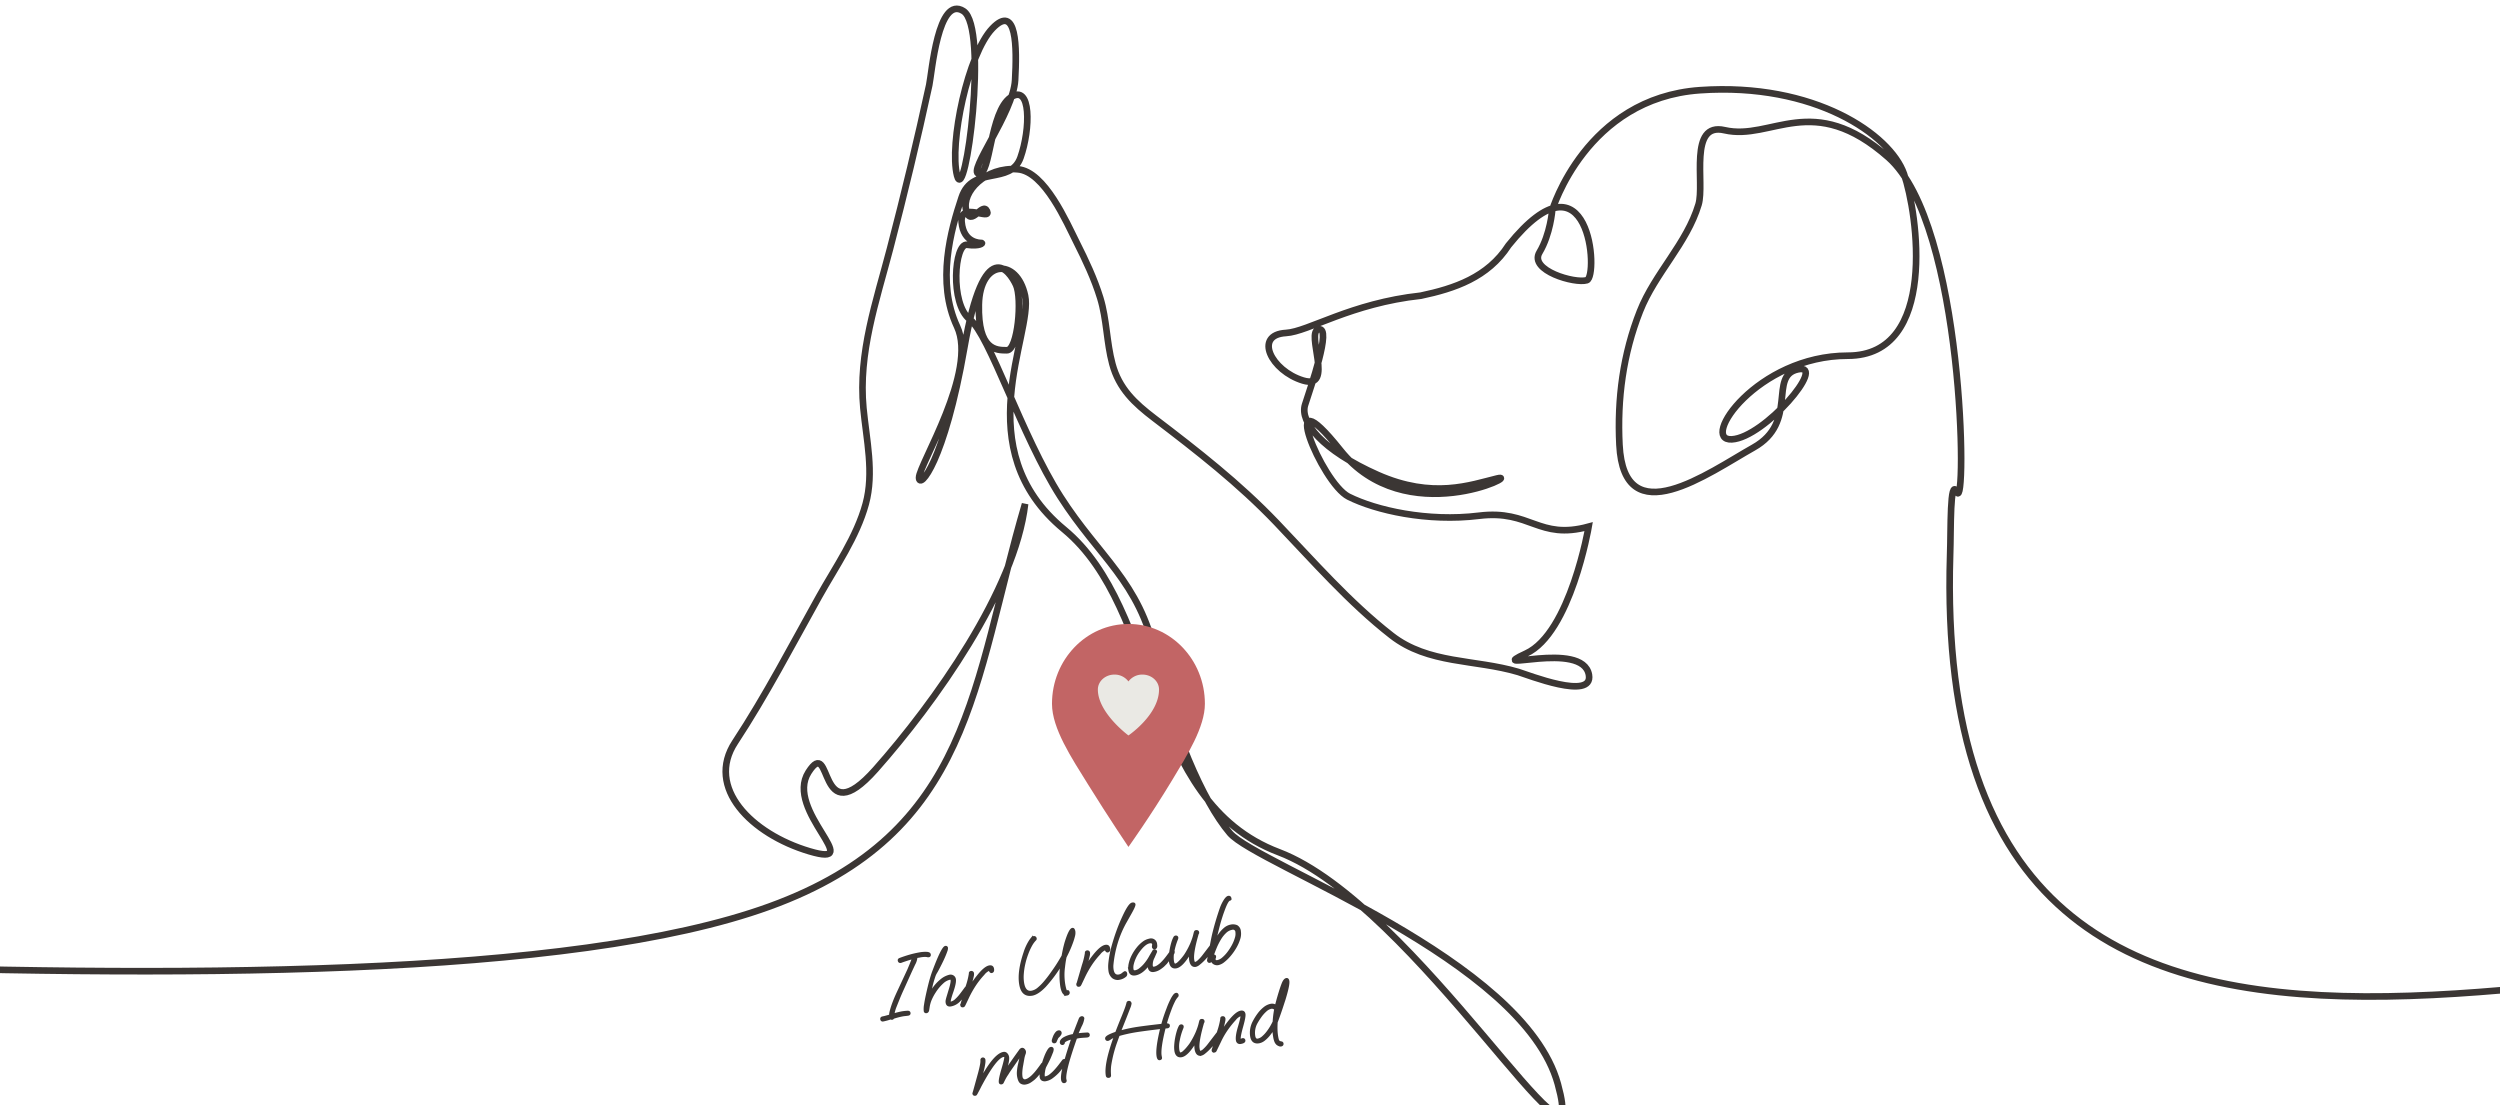 <?xml version="1.0" encoding="UTF-8"?> <svg xmlns="http://www.w3.org/2000/svg" xmlns:xlink="http://www.w3.org/1999/xlink" width="1131" height="500" viewBox="0 0 1131 500"><defs><clipPath id="clip-path"><rect id="Rechteck_820" data-name="Rechteck 820" width="1131" height="500" transform="translate(-1 3215)" fill="none"></rect></clipPath></defs><g id="Gruppe_maskieren_6" data-name="Gruppe maskieren 6" transform="translate(1 -3215)" clip-path="url(#clip-path)"><g id="Gruppe_2120" data-name="Gruppe 2120" transform="translate(-97.308 3219)"><g id="Grafik_Hund" data-name="Grafik Hund" transform="translate(0 0)"><g id="Gruppe_734" data-name="Gruppe 734"><path id="Pfad_23111" data-name="Pfad 23111" d="M1153.276,439.537C993.25,399.688,640.032,580.512,650.238,254.423c.413-11.007-.2-35.469,3.092-28.264,4.482,9.818,3.437-120.974-31-151.415S569.513,67.338,548.2,62.4c-16.431-3.8-8.892,24.006-11.782,33.63-5.3,17.66-19.73,31.105-26.495,48.26-7.633,19.356-10.327,39.591-9.277,60.442,2.05,40.725,40.172,12.752,60.668,1.234s6.559-32.5,20.086-35.377-15.167,30.852-29.924,31.675,11.478-37.846,52.469-37.846,31.564-64.585,25.415-82.273-40.5-41.433-92.231-37.846-66.9,54.3-66.9,54.3-.841,10.828-5.759,19.056,16.095,14.265,21.424,12.619,1.589-61.743-35.422-15.792c-9.364,14.53-24.512,19.584-39.683,22.785-31.613,3.42-50.986,16.308-60.987,16.866-14.757.823-6.757,17.1,7.689,21.509s.919-21.92,7.068-23.154-3.689,26.327-6.149,34.144,7.788,20.568,32.793,31.675,42.221,4.525,54.109,1.645-41.4,24.271-70.916-12.752-8.608,14.809,3.689,20.98,35.663,11.518,59.028,8.639,26.792,11.161,49.6,4.936c0,0-8.2,48.1-28.284,57.37s25.657-6.361,28.405,9.683c2.021,11.8-27.841-.094-31.975-1.32-19.569-5.808-40.649-3.469-57.342-16.511-19.2-15-35.239-33.475-52.024-51.028-17.011-17.789-35.733-32.368-55.255-47.238-8.966-6.83-15.991-13.383-19-24.564-2.641-9.8-2.5-20.119-5.483-29.853-2.642-8.624-6.614-17.04-10.661-25.075-4.534-9-14.442-32.113-26.626-33.132C213.7,78.858,203.046,90.376,205.1,98.6s7.379-4.114,9.428.411-12.3-4.525-11.478,4.936,8.2,9.461,9.018,9.461-.82,1.645-6.559.823-7.789,26.739,1.23,33.732,23.365,52.655,40.992,80.216,35.663,38.257,43.041,71.578,21.316,66.23,33.613,80.628,132.813,56.768,148.39,113.537-64.357-81.451-126.254-104.9S293.638,279.6,249.367,242.993,235.43,154.549,231.74,137.272s-20.5-16.455-20.906,4.114,7.788,20.568,12.707,20.568,6.969-23.448,4.1-29.618-14.347-23.448-23.365,28.384-20.5,64.584-20.5,58.825,26.645-48.13,17.217-68.287-2.869-43.6,2.05-58.414,22.135-5.348,26.645-18.1,4.919-33.732-4.509-27.15-9.018,35.377-14.347,34.555,15.577-27.562,16.4-42.371.82-34.966-10.248-23.448S197.307,68.573,201,82.971s14.346-67.049,2.87-74.457c-11.521-7.437-14.323,28.129-15.48,33.477-5.361,24.767-11.318,49.517-17.732,74.03-6.235,23.829-14.426,47.086-12.051,72.131,1.35,14.237,4.912,29.194,1.05,43.334-4.1,15-13.623,28.506-21.113,41.918-12.32,22.062-24.079,44.723-37.973,65.847-13.527,20.568,7.379,41.548,33.613,49.364s-11.478-18.512-.41-35.789,3.689,28.8,30.334-1.234,63.176-81.26,67.636-120.107c-23.917,81.4-23.59,148.694-115.6,182.107C26.721,446.068-152.867,445.875-328.3,439.55" transform="translate(328.304 -7.497)" fill="none" stroke="#3b3634" stroke-linecap="round" stroke-miterlimit="10" stroke-width="3"></path></g></g><g id="Marker_Urlaub_mit_Hund" data-name="Marker + Urlaub mit Hund" transform="translate(489.55 278.285)"><path id="Pfad_31472" data-name="Pfad 31472" d="M.658,32.316a.6.6,0,0,1-.677-.68q0-.64.758-.64.678,0,1.674-.1t1.754-.141a9.659,9.659,0,0,1,.8-2.24,36.431,36.431,0,0,1,1.8-3.361q1.117-1.88,2.514-3.881l6.663-9.523q.439-.68,1.217-1.9t1.855-2.981q-1.2.081-2.173.2T15.1,7.31q-1.116.161-1.475.241a2.755,2.755,0,0,1-.558.08q-.678,0-.677-.76,0-.44.558-.56,2.352-.441,4.6-.683A41.941,41.941,0,0,1,22,5.386a14.036,14.036,0,0,1,3.508.358,2.446,2.446,0,0,1,.857.4.67.67,0,0,1,.219.52q0,.64-.6.64a1.5,1.5,0,0,1-.558-.16,5.292,5.292,0,0,0-1.1-.3,12.858,12.858,0,0,0-2.212-.139h-.977a5.053,5.053,0,0,0-.7.04,7.492,7.492,0,0,1-1.517,2.961l-1.995,2.841-5.107,7.482q-1.436,2.081-2.633,4t-2.235,3.6a18.766,18.766,0,0,0-1.317,2.92q1.515-.161,2.512-.221t1.435-.061q.877,0,1.575.059t1.216.139q.6.12.6.6,0,.64-.718.64-.478,0-1.216-.059t-1.3-.059a32.732,32.732,0,0,0-4.385.363.625.625,0,0,1-.558.32.516.516,0,0,1-.478-.28q-1.2.161-2.113.241T.658,32.316Zm19.972-.292a.564.564,0,0,1-.637-.64,9.741,9.741,0,0,1,.6-2.66q.6-1.82,1.577-4.2t2.1-4.9q.639-1.4,1.317-2.741t1.277-2.341q5.906-10,7.341-10a.493.493,0,0,1,.558.56,3.647,3.647,0,0,1-.539,1.34q-.539.98-1.4,2.281T30.987,11.34q-.977,1.32-1.835,2.421t-1.376,1.661a9.18,9.18,0,0,0-.978,1.52q-.539,1-1.058,2.06t-.838,1.86l-1.517,3.761a20.008,20.008,0,0,1,1.556-1.8A17.5,17.5,0,0,1,29.667,19a9.279,9.279,0,0,1,4.127-1.3,1.988,1.988,0,0,1,1.475.559,1.852,1.852,0,0,1,.557,1.36q0,1.56-2.036,5.241-2.035,3.641-2.036,4.481,0,.44.478.44a4.676,4.676,0,0,0,2.432-.821,18.7,18.7,0,0,0,2.712-2.1q1.4-1.281,2.712-2.561a.649.649,0,0,1,.478-.16q.6,0,.6.48a1.546,1.546,0,0,1-.559,1,34.753,34.753,0,0,1-4.587,4,6.987,6.987,0,0,1-4.027,1.322q-1.595,0-1.594-1.479a2.993,2.993,0,0,1,.2-1.08q.2-.52.639-1.4l1.836-3.641a20.1,20.1,0,0,0,1-2.28,4.719,4.719,0,0,0,.32-1.4q0-.68-.837-.679A6.989,6.989,0,0,0,30.1,20.16,20.505,20.505,0,0,0,25.9,23.7,22.478,22.478,0,0,0,23.6,26.583a13.956,13.956,0,0,0-1.616,3.281l-.479,1.4Q21.228,32.024,20.63,32.024Zm16.742.27q-.638,0-.638-.52a.949.949,0,0,1,.14-.48q.14-.24.219-.4l3.632-7.361a32.387,32.387,0,0,0,2.315-5.241.5.5,0,0,1,.558-.56.67.67,0,0,1,.757.759,3.944,3.944,0,0,1-.36,1.28q-.359.88-.918,2.04-.958,2.08-1.6,3.2,1.2-1.4,2.433-2.641t2.513-2.361q3.789-3.322,5.822-3.323,1.4,0,1.394,1.319,0,1.28-.838,1.28-.4,0-.6-.68a.544.544,0,0,0-.558-.48,6.331,6.331,0,0,0-2.632,1.481,37.948,37.948,0,0,0-4.327,3.8,46.647,46.647,0,0,0-4.608,5.6l-1.995,2.8a4.148,4.148,0,0,1-.3.34A.568.568,0,0,1,37.372,32.294Zm47.2,2.931q-1.834,0-1.831-4.078a35.626,35.626,0,0,1,1.8-10,63.761,63.761,0,0,1-9.094,8.645q-3.789,2.762-6.38,2.764-4.465,0-4.461-5.4,0-5.759,4.353-13.761a22.459,22.459,0,0,1,3.471-5q.439-.44.917-.86a1.373,1.373,0,0,1,.837-.42q.837,0,.837.759a.571.571,0,0,1-.319.48,11.823,11.823,0,0,0-2.234,2.161,26.743,26.743,0,0,0-2.474,3.641,32.35,32.35,0,0,0-2.016,4.021,30.343,30.343,0,0,0-1.5,4.46,17.284,17.284,0,0,0-.561,4.16q0,4.48,3.226,4.478a6.548,6.548,0,0,0,3.21-.962,22.835,22.835,0,0,0,3.39-2.382q1.7-1.421,3.091-2.782,1.436-1.4,2.493-2.481T83.4,20.447q1.017-1.14,2.294-2.661l.719-1.88q.519-1.32.958-2.3t.758-1.62Q90.964,6.5,92.2,6.5a.483.483,0,0,1,.458.38,2.611,2.611,0,0,1,.139.9,5.119,5.119,0,0,1-.5,1.92,25.116,25.116,0,0,1-1.237,2.46q-.738,1.3-1.476,2.441t-1.257,1.861l-1.436,1.961q-.16.32-.559,1.42t-.959,2.98a26.609,26.609,0,0,0-1.241,7.88q0,3.28.676,3.279a.179.179,0,0,0,.16-.06.179.179,0,0,1,.159-.06q.319,0,.319.52Q85.446,35.225,84.569,35.225Zm6.1-2.963q-.638,0-.637-.52a.949.949,0,0,1,.14-.48q.14-.24.219-.4L94.023,23.5a32.389,32.389,0,0,0,2.315-5.241.5.5,0,0,1,.558-.56.67.67,0,0,1,.757.759,3.944,3.944,0,0,1-.36,1.28q-.359.88-.918,2.04-.958,2.08-1.6,3.2,1.2-1.4,2.433-2.641t2.513-2.361q3.789-3.322,5.822-3.323,1.4,0,1.394,1.319,0,1.28-.838,1.28-.4,0-.6-.68a.544.544,0,0,0-.558-.48,6.331,6.331,0,0,0-2.632,1.481,37.951,37.951,0,0,0-4.327,3.8,46.651,46.651,0,0,0-4.608,5.6l-1.995,2.8a4.151,4.151,0,0,1-.3.34A.568.568,0,0,1,90.669,32.262Zm18.536.069a3.493,3.493,0,0,1-2.81-1.138,4.476,4.476,0,0,1-.975-3.019,13.926,13.926,0,0,1,.48-3.28,44.914,44.914,0,0,1,2.835-7.521q1.557-3.241,3.352-6.381t3.95-6.182q3.431-4.882,4.787-4.882.877,0,.877.479,0,.68-2.234,3.4l-2.792,3.4a47.534,47.534,0,0,0-5.925,9,51.522,51.522,0,0,0-3.573,9.2,9.479,9.479,0,0,0-.36,2.48q0,3.04,2.47,3.038a3.628,3.628,0,0,0,1.794-.521,7.19,7.19,0,0,1,1-.481q.478,0,.478.68a1.071,1.071,0,0,1-.439.92A5.634,5.634,0,0,1,109.206,32.331Zm7.455-.684q-2.312,0-2.311-2.2a8.042,8.042,0,0,1,.7-3.1,15.034,15.034,0,0,1,1.9-3.241,19.612,19.612,0,0,1,2.673-2.881,14.321,14.321,0,0,1,3.031-2.082,6.669,6.669,0,0,1,2.99-.782,2.238,2.238,0,0,1,2.55,2.518q0,1.64-.8,1.64-.718,0-.717-.679a1.373,1.373,0,0,1,.14-.58,1.547,1.547,0,0,0,.14-.66q0-1.12-1.514-1.119-2.432,0-6.1,3.723a16.547,16.547,0,0,0-1.715,2.161,15.037,15.037,0,0,0-1.377,2.5,6.075,6.075,0,0,0-.54,2.38q0,1.08,1.2,1.079a4.661,4.661,0,0,0,2.213-.641,15.264,15.264,0,0,0,2.054-1.321,20.8,20.8,0,0,0,3.59-3.6q.279-.32.718-.84t1-1.16a.652.652,0,0,1,.478-.2.564.564,0,0,1,.637.64l-1.516,2.281a7.178,7.178,0,0,0-1.517,3.681q0,1.04,1,1.039a4.584,4.584,0,0,0,1.834-.441,10.093,10.093,0,0,0,1.635-.881,22.535,22.535,0,0,0,2.672-2.1q1.4-1.261,2.672-2.541a.649.649,0,0,1,.478-.16q.6,0,.6.48a1.546,1.546,0,0,1-.559,1q-1.6,1.6-2.872,2.741a17.964,17.964,0,0,1-2.433,1.861,17.745,17.745,0,0,1-1.874.921,6.409,6.409,0,0,1-2.552.481q-1.953,0-1.952-2.079a3.729,3.729,0,0,1,.2-1.32Q119.77,31.644,116.661,31.646Zm27.505.943q-1.953,0-1.952-2.839a12.035,12.035,0,0,1,.72-3.68q-4.827,5.642-7.577,5.644-2.272,0-2.271-2.758a11.334,11.334,0,0,1,.34-2.5,24.95,24.95,0,0,1,.919-3.02,29.661,29.661,0,0,1,1.257-2.92,12.2,12.2,0,0,1,1.357-2.2.755.755,0,0,1,.6-.28.69.69,0,0,1,.4.14.479.479,0,0,1,.2.42,1.451,1.451,0,0,1-.279.68,27.811,27.811,0,0,0-2.554,5.161,12.619,12.619,0,0,0-.959,4.36q0,1.72.876,1.719a3.107,3.107,0,0,0,1.475-.561,15.715,15.715,0,0,0,1.894-1.381q.977-.821,1.7-1.541a34.359,34.359,0,0,0,3.59-4.522q.718-1.12,1.3-2.181a22.771,22.771,0,0,0,1.058-2.22,5.7,5.7,0,0,1,.339-.66.463.463,0,0,1,.419-.22q.837,0,.837.639a.591.591,0,0,1-.279.56q-4.071,8.282-4.073,11.4a3.055,3.055,0,0,0,.159,1.18.566.566,0,0,0,.558.34,3.973,3.973,0,0,0,1.734-.721,18.523,18.523,0,0,0,2.772-2.2l4.188-3.842a.892.892,0,0,1,.6-.32q.638,0,.637.6,0,.52-2.513,2.8-1.077,1-1.914,1.681t-1.555,1.2a21.281,21.281,0,0,1-2.393,1.5A3.873,3.873,0,0,1,144.166,32.589Zm10.2.994a2.626,2.626,0,0,1-1.853-.679,2.281,2.281,0,0,1-.736-1.759,2.079,2.079,0,0,1,.04-.52q-.559,1.28-1.037,1.28-.638,0-.637-.76l3.114-8.161q.719-1.92,1.637-3.981t1.856-3.961q.938-1.9,1.756-3.441t1.337-2.461A17.976,17.976,0,0,1,162.3,5.721Q163.477,4.5,164.154,4.5q.757,0,.757.839a.424.424,0,0,1-.479.48q-1.036,0-3.55,4.362-.8,1.36-1.5,2.7t-1.337,2.661q-.878,1.88-1.836,4.041t-2,4.561a24.986,24.986,0,0,1,2.912-3.521,13.894,13.894,0,0,1,2.891-2.262,5.924,5.924,0,0,1,2.97-.862,4.391,4.391,0,0,1,2.591.678,2.945,2.945,0,0,1,.955,2.559,7.346,7.346,0,0,1-.9,3.32,18.168,18.168,0,0,1-2.314,3.441,24.722,24.722,0,0,1-3.071,3.062,18.7,18.7,0,0,1-3.21,2.2A5.964,5.964,0,0,1,154.37,33.583Zm-.119-1.32a5.392,5.392,0,0,0,2.631-.822,16.038,16.038,0,0,0,2.871-2.142,23.319,23.319,0,0,0,2.633-2.861A16.866,16.866,0,0,0,164.3,23.4a6.307,6.307,0,0,0,.719-2.66,1.586,1.586,0,0,0-1.793-1.8,5.746,5.746,0,0,0-3.11.962,13.89,13.89,0,0,0-2.931,2.562,29,29,0,0,0-2.653,3.521Q153.3,27.9,152.26,29.865a1.007,1.007,0,0,1,.678-.36q.558,0,.558.52a.917.917,0,0,1-.2.52,2.618,2.618,0,0,0-.16.28,1.118,1.118,0,0,0-.08.48Q153.055,32.264,154.251,32.263ZM35.853,72.651q-.678,0-.677-.64,0-.04.479-1t1.357-2.841l2.036-4.281q1.237-2.6,1.776-4.121a8.154,8.154,0,0,0,.539-1.96.638.638,0,1,1,1.276,0,6.226,6.226,0,0,1-.34,1.62,27.308,27.308,0,0,1-1.1,2.82l-2.036,4.641Q47.5,56.325,51.728,56.323a1.4,1.4,0,0,1,1.235.659,2.579,2.579,0,0,1,.438,1.46q0,1.92-2.755,6.681,2.114-2.161,4.288-4.342t4.368-4.3a1.554,1.554,0,0,1,.917-.521.943.943,0,0,1,.8.459,1.688,1.688,0,0,1,.318.98,2.082,2.082,0,0,1-.359,1,12.468,12.468,0,0,0-.958,2.1q-.439,1.22-1,2.74a22.822,22.822,0,0,0-.919,3,10.228,10.228,0,0,0-.28,2.08,1.946,1.946,0,0,0,.477,1.46,1.4,1.4,0,0,0,.956.459,4.584,4.584,0,0,0,1.834-.441,10.092,10.092,0,0,0,1.635-.881,22.531,22.531,0,0,0,2.672-2.1q1.4-1.261,2.672-2.541a.649.649,0,0,1,.478-.16q.6,0,.6.48a1.546,1.546,0,0,1-.559,1q-1.6,1.6-2.872,2.741a17.964,17.964,0,0,1-2.433,1.861,19.557,19.557,0,0,1-1.834.921,5.616,5.616,0,0,1-2.312.481,2.734,2.734,0,0,1-1.933-.719q-.777-.719-.775-3.079a9.081,9.081,0,0,1,.32-2.18A21.517,21.517,0,0,1,57.7,62.8l2.116-5.041-5.7,5.763q-1,1-1.635,1.681t-1.037,1.121a19.145,19.145,0,0,0-1.336,1.561q-.578.76-.977,1.32a.78.78,0,0,1-.638.44q-.678,0-.677-.56,0-1.24,2.236-5.721T52.286,58q0-.4-.877-.4-3.548,0-12.644,11.646-.758,1.08-2.513,3.241A.466.466,0,0,1,35.853,72.651ZM75.328,55.509a.6.6,0,0,1-.677-.68,2.084,2.084,0,0,1,.279-.74q.279-.54.638-1.1a5.06,5.06,0,0,1,.559-.76,4.6,4.6,0,0,1,1.057-.961,1.513,1.513,0,0,1,.7-.2q.837,0,.837.759a1.082,1.082,0,0,1-.339.66,4.938,4.938,0,0,1-.778.7,2.861,2.861,0,0,0-.8.64l-.878,1.24a.649.649,0,0,1-.18.3A.568.568,0,0,1,75.328,55.509Zm-6.787,16.2a2.41,2.41,0,0,1-1.614-.439,1.667,1.667,0,0,1-.5-1.32,7.4,7.4,0,0,1,.52-2.3,30.786,30.786,0,0,1,1.337-3.14q.818-1.68,1.736-3.2a17.774,17.774,0,0,1,1.775-2.5q.858-.98,1.376-.981.718,0,.717.639a3.969,3.969,0,0,1-.679,1.52q-.678,1.12-1.476,2.321-.319.44-.878,1.2t-1.077,1.421q-.519.66-.678.9a8.475,8.475,0,0,0-.838,1.96,6.9,6.9,0,0,0-.48,2.08.712.712,0,0,0,.139.48q.139.16.658.16a4.946,4.946,0,0,0,2.233-.641,16.947,16.947,0,0,0,2.512-1.621q1.276-.981,2.413-2.021t1.934-1.8a.649.649,0,0,1,.478-.16q.6,0,.6.48a1.546,1.546,0,0,1-.559,1q-1.077,1.081-1.994,1.921t-1.755,1.481a20.612,20.612,0,0,1-2.911,1.762A6.71,6.71,0,0,1,68.542,71.711Zm7.971,2.315q-.757,0-.757-1.2,0-1.76,1.977-6.161T83.62,55.144a10.377,10.377,0,0,0-2.85.382q-1.336.381-1.416.941a.649.649,0,0,1-.18.3.652.652,0,0,1-1.056-.5q0-1.04,1.635-1.721a12.317,12.317,0,0,1,4.585-.683L87.091,49.3q.279-.44.6-.98t.718-1.18a1.13,1.13,0,0,1,.917-.561.605.605,0,0,1,.478.18.566.566,0,0,1,.159.38,10.189,10.189,0,0,1-1.756,3.2q-2.194,3.241-2.354,3.521.6,0,1.794.1t2.83.3q.6.04.6.6,0,.64-.718.64-.279,0-1.116-.1t-1.794-.179a11.739,11.739,0,0,0-1.634-.039l-.6.04q-8.1,14.283-8.063,17.763l.04.32v.08Q77.19,74.025,76.513,74.026Zm20.25,1.148q-.757,0-.757-.679,0-4.719,5.51-14.722.4-.72,1.237-2.121a7.392,7.392,0,0,0-2.253.581,3.837,3.837,0,0,1-1.176.421q-.718,0-.717-.679,0-1.04,4.944-1.8.678-1.16,1.736-2.881t2.534-4.041q1.077-1.72,1.836-3.021a24.538,24.538,0,0,0,1.237-2.38.543.543,0,0,1,.518-.4q.757,0,.757.8a7.418,7.418,0,0,1-.938,1.86q-.938,1.58-2.933,4.821l-3.152,5.081q1.515-.161,3.189-.242t3.428-.082q3.508,0,12.875.592.8-1.72,1.7-3.381t1.9-3.3a36.549,36.549,0,0,1,2.514-3.821,11.4,11.4,0,0,1,1.6-1.781,1.548,1.548,0,0,1,.837-.4q.6,0,.6.64a.68.68,0,0,1-.359.56,9.533,9.533,0,0,0-1.755,1.881,34.809,34.809,0,0,0-2.314,3.561q-1.915,3.241-3.273,6.161,1.4,0,1.395.679a.656.656,0,0,1-.2.48.705.705,0,0,1-.6.16l-1.2-.079q-4.032,9-4.034,12.321v.88q0,.48-.678.48-.638,0-.637-1.4,0-3.52,3.914-12.4-4.863-.277-7.992-.4t-4.524-.117a64.76,64.76,0,0,0-7.136.364l-1.716,3A56.646,56.646,0,0,0,99.6,66.593q-1.118,2.74-1.517,4.1a24.383,24.383,0,0,0-.52,2.4q-.12.84-.2,1.56A.521.521,0,0,1,96.763,75.173Zm42.815-2.586q-1.953,0-1.952-2.839a12.035,12.035,0,0,1,.72-3.68q-4.827,5.642-7.577,5.644-2.272,0-2.271-2.758a11.336,11.336,0,0,1,.34-2.5,24.95,24.95,0,0,1,.919-3.02,29.66,29.66,0,0,1,1.257-2.92,12.2,12.2,0,0,1,1.357-2.2.755.755,0,0,1,.6-.28.69.69,0,0,1,.4.14.479.479,0,0,1,.2.42,1.451,1.451,0,0,1-.279.68,27.811,27.811,0,0,0-2.554,5.161,12.618,12.618,0,0,0-.959,4.36q0,1.72.876,1.719a3.107,3.107,0,0,0,1.475-.561,15.713,15.713,0,0,0,1.894-1.381q.977-.821,1.7-1.541a34.359,34.359,0,0,0,3.59-4.522q.718-1.12,1.3-2.181a22.772,22.772,0,0,0,1.058-2.22,5.7,5.7,0,0,1,.339-.66.463.463,0,0,1,.419-.22q.837,0,.837.639a.592.592,0,0,1-.279.56q-4.071,8.282-4.073,11.4a3.055,3.055,0,0,0,.159,1.18.566.566,0,0,0,.558.34,3.973,3.973,0,0,0,1.734-.721,18.524,18.524,0,0,0,2.772-2.2l4.188-3.842a.892.892,0,0,1,.6-.32q.638,0,.637.6,0,.52-2.513,2.8-1.077,1-1.914,1.681t-1.555,1.2a21.281,21.281,0,0,1-2.393,1.5A3.873,3.873,0,0,1,139.577,72.588Zm6.179-.364q-.638,0-.638-.52a1.129,1.129,0,0,1,.16-.5q.16-.3.279-.5l3.592-7.241a32.386,32.386,0,0,0,2.315-5.241.5.5,0,0,1,.558-.56q.757,0,.757.8a4.517,4.517,0,0,1-.359,1.2q-.359.92-.918,2.08-.958,2.08-1.6,3.2,1.2-1.4,2.433-2.641t2.513-2.361q3.789-3.322,5.822-3.323,1.4,0,1.394,1.319,0,1.2-2.036,5.4Q158,67.577,158,68.7q0,.52.358.52a1.213,1.213,0,0,0,.379-.1,1.483,1.483,0,0,1,.538-.1q.678,0,.677.64,0,.8-1.715.8a1.527,1.527,0,0,1-1.156-.379,1.423,1.423,0,0,1-.358-1.02q0-1.92,1.957-5.841,1.956-3.881,1.956-4.681,0-.48-.358-.48a5.986,5.986,0,0,0-2.831,1.482,43.455,43.455,0,0,0-4.228,3.682,36.113,36.113,0,0,0-4.029,4.762l-2.793,3.881A.734.734,0,0,1,145.756,72.224Zm30.1,2.542a1.509,1.509,0,0,1-.777-.3,3.276,3.276,0,0,1-.7-.58,3.231,3.231,0,0,1-.637-1.439,9.877,9.877,0,0,1-.158-1.84q0-.84.061-1.82t.221-2.1a24.221,24.221,0,0,1-2.333,2.341A14.24,14.24,0,0,1,168.9,70.89a5.359,5.359,0,0,1-2.532.721q-2.99,0-2.988-3.2a10.538,10.538,0,0,1,2.316-6.4,24.423,24.423,0,0,1,2.633-2.921,14.554,14.554,0,0,1,3.111-2.282,6.779,6.779,0,0,1,3.229-.882,2.9,2.9,0,0,1,2.112.919q.08-.16.22-.52t.419-.92q.958-2.08,2.115-4.341t2.075-3.741q1.037-1.64,1.954-1.641.638,0,.637,1,0,1.72-3.234,8.041-.2.36-.7,1.3t-1.157,2.16q-.658,1.22-1.337,2.421t-1.217,2.141q-.539.94-.778,1.3-.44,1.8-.68,3.42a22.844,22.844,0,0,0-.241,3.34,10.772,10.772,0,0,0,.059,1.18,1.732,1.732,0,0,0,.3.86,1.664,1.664,0,0,0,.438.38,3.65,3.65,0,0,0,.558.26.544.544,0,0,1,.478.56Q176.689,74.765,175.852,74.766Zm1.884-16.719q1.516-2.6,2.674-4.861a36.5,36.5,0,0,0,1.876-4.261,23.448,23.448,0,0,0-2.673,4.4A44.725,44.725,0,0,0,177.735,58.046ZM166.088,70.412a4.79,4.79,0,0,0,2.452-.781,14.708,14.708,0,0,0,2.453-1.861,24.3,24.3,0,0,0,1.915-1.981q.878-1.02,1.636-2.1.32-1.4.739-2.76t.938-2.72a2.011,2.011,0,0,0-1.793-1,5.153,5.153,0,0,0-2.651.9,15.838,15.838,0,0,0-2.792,2.221,29.1,29.1,0,0,0-2.294,2.521,9.369,9.369,0,0,0-2,5.681Q164.692,70.413,166.088,70.412Z" transform="matrix(0.985, -0.174, 0.174, 0.985, 0, 147.618)" fill="#3b3634" stroke="#3b3634" stroke-width="1"></path><g id="Gruppe_735" data-name="Gruppe 735" transform="translate(82.678)"><g id="Gruppe_40" data-name="Gruppe 40"><path id="Pfad_175" data-name="Pfad 175" d="M34.587-2468.88c-19.1,0-34.587,16.166-34.587,36.109,0,11.158,8.793,24.378,16.387,36.6,9.425,15.169,18.2,28.152,18.2,28.152s9.843-13.743,19.8-30.255c6.814-11.3,14.788-23.951,14.788-34.5C69.174-2452.714,53.69-2468.88,34.587-2468.88Z" transform="translate(0 2468.88)" fill="#c26565"></path></g><path id="Icon_ionic-ios-heart" data-name="Icon ionic-ios-heart" d="M23.594,3.937h-.067a7.8,7.8,0,0,0-6.319,3.111,7.8,7.8,0,0,0-6.319-3.111h-.067C6.707,3.973,3.375,6.982,3.375,10.7c0,10.578,13.834,20.777,13.834,20.777S31.044,22.138,31.044,10.7C31.044,6.982,27.711,3.973,23.594,3.937Z" transform="translate(17.378 18.957)" fill="#eae9e4"></path></g></g></g></g></svg> 